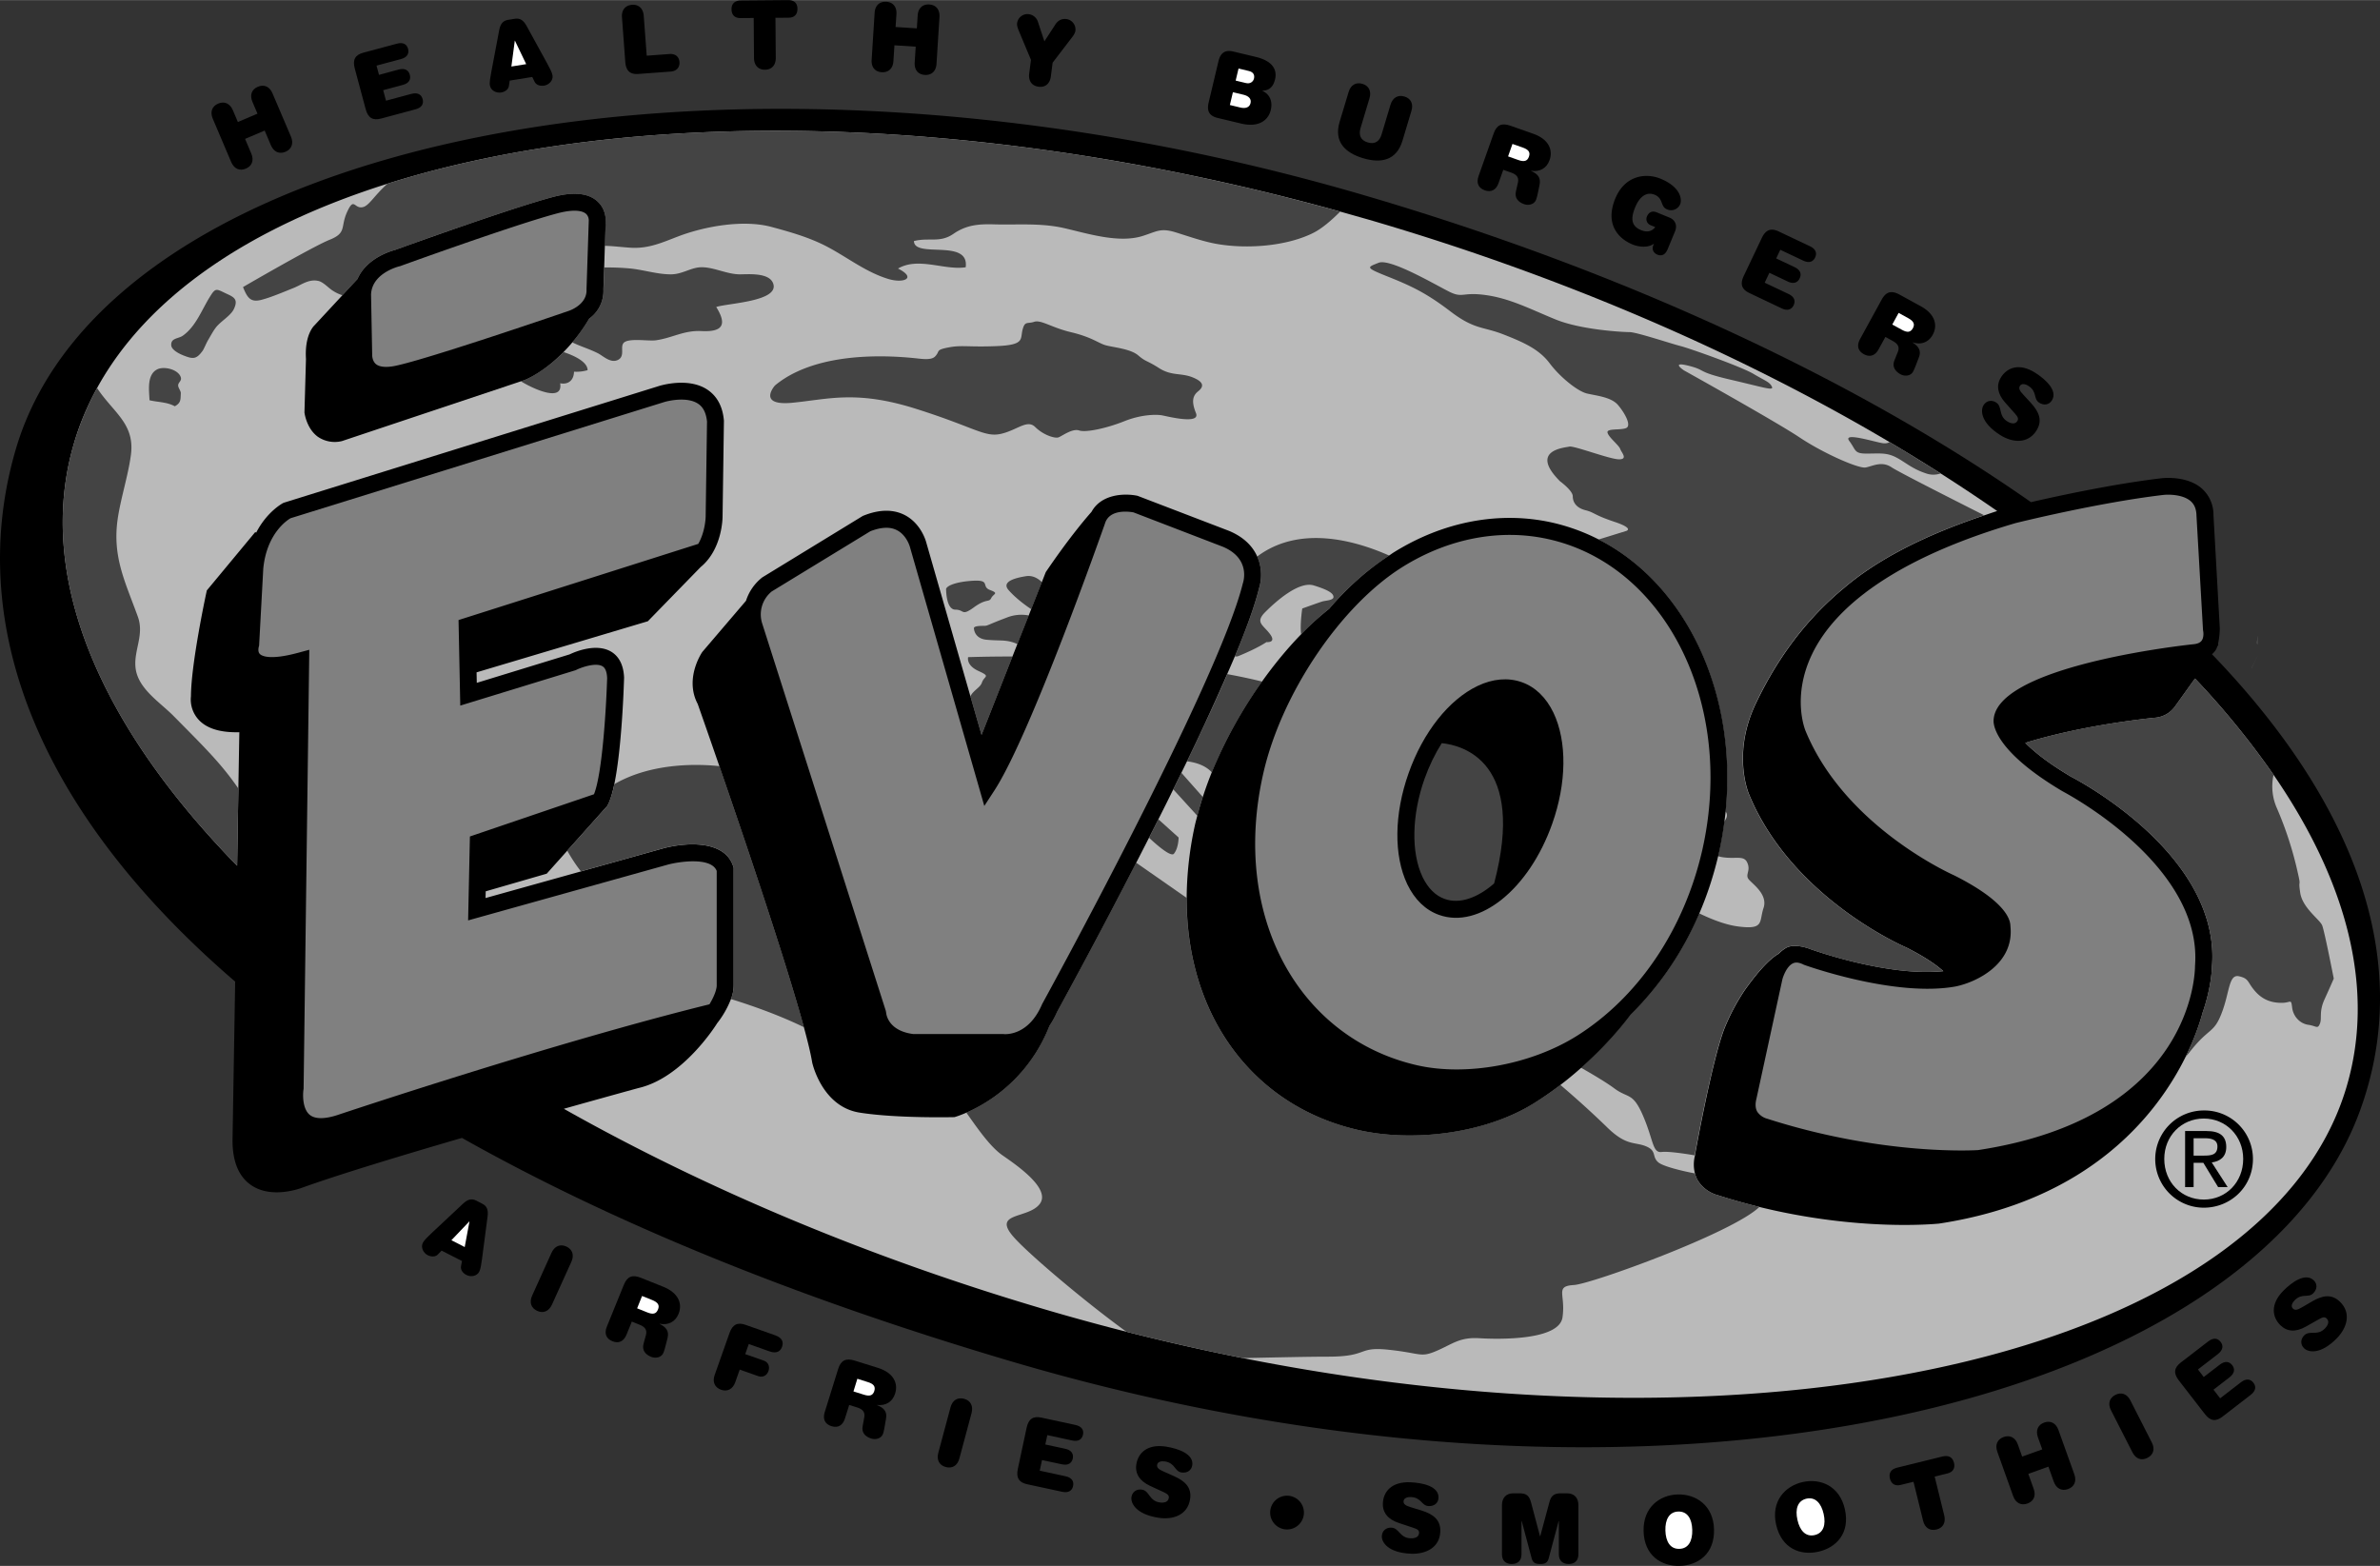 <svg xmlns="http://www.w3.org/2000/svg" width="2500" height="1645" viewBox="0 0 43.963 28.924"><rect x="0" y="0" width="43.963" height="28.924" fill="#333333" stroke="none"/><path d="M8.534 23.292l-.018.095c-.014.074.043.135.1.163.081.042.194.023.237-.061.026-.052.039-.149.051-.237l.103-.786c.014-.11-.007-.187-.098-.232l-.112-.058c-.09-.046-.163-.019-.245.058l-.578.541c-.065.062-.137.129-.163.18-.043.084.008.188.089.229.057.029.14.04.19-.015l.067-.069.377.192zM11.209 24.506c-.05.125-.013.221.104.268.116.047.209.003.26-.122l.098-.241.146.059c.088.035.142.089.115.188l-.044.161c-.033.121.032.2.142.244.079.031.188.014.225-.076.02-.049.035-.112.05-.17l.026-.104c.033-.13-.032-.203-.147-.259l.002-.003c.155.03.287-.031.349-.184.072-.179.005-.383-.28-.498l-.414-.166c-.161-.065-.256-.025-.318.13l-.314.773zM15.234 26.084c-.04.128.004.221.125.259.12.037.209-.014.249-.143l.078-.249.15.047c.09.028.147.078.129.179l-.03.164c-.024.123.048.196.16.231.082.025.189-.001.218-.094.016-.05.026-.114.036-.174l.018-.104c.023-.132-.047-.199-.167-.246l.001-.003c.158.018.285-.055.334-.212.058-.184-.025-.382-.32-.474l-.426-.133c-.165-.052-.257-.005-.307.155l-.248.797zM30.36 28.282c.012.456.331.65.668.642.338-.01.646-.221.633-.678-.012-.44-.334-.65-.668-.642s-.644.237-.633.678zM32.808 28.161c.101.445.45.575.78.501.329-.074.591-.341.49-.786-.097-.431-.453-.574-.779-.501s-.588.355-.491.786z"/><path fill="#fff" d="M8.584 23.034l-.246-.126.331-.347.003.001z"/><path d="M10.188 23.139c.056-.123.16-.166.273-.115.113.052.149.158.094.281l-.36.794c-.056.122-.16.166-.272.114-.113-.052-.149-.158-.094-.28l.359-.794z"/><path d="M11.769 24.166l.091-.228.188.075c.108.044.139.096.106.175-.032.08-.09.097-.198.053l-.187-.075z" fill="#fff"/><path d="M14.109 25.132c.091.032.112.118.086.192-.025.074-.097.127-.188.095l-.343-.121-.083.234c-.045.127-.145.179-.262.138-.117-.042-.163-.145-.118-.271l.275-.779c.057-.158.149-.201.296-.149l.547.193c.142.05.154.136.127.212-.026.075-.09.135-.232.085l-.383-.136-.065.187.343.12z"/><path d="M15.765 25.701l.072-.234.192.061c.112.034.146.084.121.166-.026.081-.082.103-.194.067l-.191-.06z" fill="#fff"/><path d="M17.558 25.994c.035-.13.13-.189.25-.157s.173.131.139.262l-.226.842c-.035.13-.13.189-.25.157s-.174-.131-.139-.262l.226-.842zM18.964 26.371c.035-.164.122-.219.274-.186l.626.135c.118.025.159.095.141.18-.019.086-.084.133-.202.107l-.457-.099-.037.173.366.079c.118.025.159.095.141.181-.019.085-.084.132-.202.106l-.366-.078-.042.196.476.103c.118.025.158.095.14.181-.019.085-.084.132-.202.106l-.645-.139c-.152-.032-.209-.118-.174-.282l.163-.763zM21.496 27.562l-.253-.117c-.189-.088-.28-.223-.253-.397.032-.207.2-.381.546-.328.23.036.52.138.487.347-.016.097-.1.146-.198.131-.133-.021-.111-.173-.308-.204-.067-.01-.134.006-.143.063-.009.055.036.087.117.122l.197.088c.2.089.329.208.295.425-.046.295-.319.384-.582.343-.419-.064-.518-.271-.501-.384.016-.097.097-.151.193-.136.142.021.131.206.326.236.081.013.158-.004.17-.08.01-.05-.024-.076-.093-.109z"/><circle cx="23.774" cy="27.939" r=".312"/><path d="M26.106 28.22l-.264-.088c-.199-.065-.305-.188-.298-.365.009-.21.156-.401.506-.388.232.009.531.076.522.288-.004.098-.081.156-.181.152-.135-.005-.131-.159-.33-.167-.068-.003-.132.021-.135.079-.002.056.046.082.131.108l.206.063c.209.066.351.17.342.389-.012.299-.273.418-.539.408-.424-.017-.546-.211-.541-.324.004-.099.078-.162.176-.158.144.006.154.19.352.197.082.004.156-.021.16-.099.003-.049-.033-.072-.107-.095zM28.619 27.751c.033-.124.086-.168.214-.168h.113c.139 0 .21.09.21.219v.907c0 .12-.071.18-.18.18s-.181-.06-.181-.18v-.612h-.004l-.182.681c-.022.085-.063.111-.159.111-.097 0-.137-.026-.159-.111l-.182-.682h-.004v.613c0 .12-.071.18-.181.18-.108 0-.18-.06-.18-.18v-.907c0-.129.071-.219.21-.219h.114c.127 0 .18.044.213.168l.166.625h.004l.168-.625z"/><path d="M31.259 28.258c.006.204-.07.347-.238.351-.168.005-.252-.133-.258-.338-.006-.204.071-.347.238-.351.168-.005.253.133.258.338zM33.686 27.964c.045.2-.003.354-.167.391s-.273-.082-.317-.281c-.045-.2.003-.354.166-.392.163-.036.273.082.318.282z" fill="#fff"/><path d="M35.109 27.428c-.11.027-.176-.025-.199-.119-.022-.093.011-.17.135-.2l.836-.206c.124-.03.189.022.213.116.022.093-.011.17-.121.197l-.236.058.177.719c.032.131-.023.229-.144.259-.121.029-.215-.031-.247-.162l-.177-.72-.237.058zM37.644 26.548c-.045-.127 0-.23.116-.272.117-.042.218.01.263.137l.294.82c.045.127 0 .23-.117.272s-.217-.01-.263-.137l-.099-.277-.371.133.099.277c.046.127.001.23-.116.271-.116.042-.217-.01-.263-.137l-.293-.82c-.045-.127 0-.23.117-.272.116-.042.217.01.262.137l.08.225.371-.133-.08-.224zM38.994 26.049c-.062-.119-.03-.228.081-.284.11-.057.217-.018.277.102l.396.777c.062.12.03.229-.081.284-.11.057-.216.019-.277-.102l-.396-.777zM40.247 25.498c-.103-.133-.088-.234.035-.33l.508-.391c.096-.074.175-.061.229.009.053.069.046.149-.049.224l-.37.285.107.14.297-.229c.096-.073.175-.06.229.01.053.069.047.149-.049.224l-.297.229.123.159.385-.297c.096-.074.175-.06.229.009.054.069.047.15-.049.224l-.522.403c-.123.095-.225.083-.327-.05l-.479-.619zM42.836 24.367l-.243.137c-.182.103-.344.098-.47-.026-.15-.147-.192-.386.053-.635.163-.166.414-.341.565-.192.07.068.061.165-.01.236-.094.096-.205-.011-.345.131-.048.049-.074.112-.032.152.039.04.092.022.168-.023l.186-.108c.189-.111.361-.146.518.008.213.21.125.484-.062.674-.297.302-.522.262-.604.182-.07-.068-.067-.167.002-.236.101-.103.244.015.382-.127.058-.059.09-.131.035-.185-.036-.037-.077-.026-.143.012z"/><path d="M41.709 11.743l-.005.158-.021-.024c.008-.047.026-.134.026-.134zM41.666 12.185l.045-.09-.122.25.002-.011.075-.149z" fill="#555"/><path d="M5.033 1.721c-.053-.124-.155-.169-.27-.12-.115.048-.153.154-.1.278l.093.219-.362.154-.093-.219c-.053-.124-.156-.17-.271-.121s-.152.154-.1.278l.341.802c.053.124.156.17.271.121s.152-.154.1-.278l-.115-.271.362-.154.115.271c.053.124.156.169.27.121.114-.049.153-.155.101-.279l-.342-.802zM7.6 1.732l-.47.126-.052-.194.362-.097c.116-.031.153-.102.13-.187-.022-.085-.091-.128-.207-.097l-.362.098-.046-.171.452-.121c.116-.031.153-.104.131-.188-.023-.085-.091-.128-.207-.096l-.619.166c-.15.04-.203.129-.159.291l.202.754c.044.162.134.212.284.172l.637-.171c.117-.031.153-.103.131-.188-.023-.084-.091-.128-.207-.097zM10.107 1.169L9.726.475C9.671.377 9.609.328 9.51.345l-.125.02c-.1.016-.143.081-.164.191l-.147.778c-.016.087-.035.185-.025.241.015.094.117.146.207.132.062-.01.136-.05.145-.124l.014-.096.417-.067.042.087c.032.068.114.083.177.073.09-.015.171-.097.155-.189-.009-.058-.057-.144-.099-.222z"/><path fill="#fff" d="M9.446 1.227L9.509.75h.003l.208.433z"/><path d="M12.366.996l-.42.031-.055-.738c-.011-.135-.093-.211-.217-.202-.124.01-.195.097-.185.231l.061.824c.013.167.091.234.246.222l.594-.044c.103-.008.168-.072.161-.175-.007-.103-.081-.157-.185-.149zM14.551 0l-.86.007c-.128.001-.179.067-.178.164.001.096.052.162.166.161l.243-.002.006.74c.001.135.079.217.203.216s.2-.084.199-.219l-.006-.74.243-.002c.114-.001.164-.068.163-.164 0-.097-.051-.162-.179-.161zM17.166.081c-.124-.008-.206.069-.215.203l-.015.238-.393-.025.016-.237c.008-.135-.063-.222-.188-.229s-.206.069-.215.203l-.055.869c-.009.135.062.222.187.229s.206-.069.215-.204l.019-.293.393.025-.019.293c-.008.135.063.222.188.229s.206-.069.215-.204l.055-.869c.007-.133-.064-.22-.188-.228zM19.697.35c-.079-.01-.15.021-.201.098l-.204.314-.118-.356a.204.204 0 0 0-.17-.146.194.194 0 0 0-.216.165c-.005.042.007.082.032.144l.224.535-.033.255c-.017.133.049.225.173.241.123.017.21-.056.227-.189l.033-.255.353-.461c.041-.053.062-.089.068-.131a.194.194 0 0 0-.168-.214zM23.192 1.048l-.407-.097c-.151-.036-.239.017-.278.18l-.181.76c-.039.163.016.25.167.286l.435.104c.313.074.498-.051.546-.252.035-.151-.013-.289-.156-.352l.001-.004c.138-.003.204-.084.234-.212.038-.164-.031-.335-.361-.413z"/><path d="M23.1 1.903c-.019.08-.091.104-.187.082l-.195-.047.056-.236.196.046c.094.023.149.075.13.155zM23.163 1.451c-.014.056-.069.1-.146.082l-.192-.046.053-.223.192.046c.083.02.109.073.093.141z" fill="#fff"/><path d="M25.942 1.781c-.119-.036-.217.021-.256.149l-.165.55c-.037.126-.121.19-.257.149-.136-.04-.169-.141-.132-.266l.165-.55c.039-.129-.011-.23-.13-.266-.119-.036-.217.021-.255.149l-.167.554c-.109.365.1.57.432.67s.619.043.729-.322l.166-.553c.039-.127-.01-.229-.13-.264zM28.322 2.469l-.42-.148c-.164-.058-.257-.015-.312.145l-.278.784c-.045.127-.004.222.115.264.118.041.209-.006.254-.133l.087-.246.148.052c.09.032.146.083.123.183l-.037.163c-.028.122.042.199.152.237.081.029.189.006.221-.085.018-.05.031-.113.043-.173l.021-.104c.027-.131-.04-.201-.158-.252l.002-.003c.156.024.286-.043.341-.199.064-.182-.011-.383-.302-.485z"/><path d="M28.242 2.893c-.029.081-.086.1-.196.061l-.189-.067.081-.23.189.066c.111.039.144.089.115.17z" fill="#fff"/><path d="M30.673 3.299c-.263-.108-.656-.071-.837.37-.192.47.057.736.317.844.128.053.297.062.395-.011l.003.002-.014.032c-.024.062 0 .134.076.165.104.043.162-.026.192-.101l.138-.333c.04-.099.007-.203-.103-.249l-.24-.098c-.081-.033-.145-.001-.177.076a.12.12 0 0 0 .062.16l.091.037c-.062.079-.147.103-.263.056-.188-.077-.19-.224-.108-.422.096-.232.235-.283.359-.232.164.067.105.22.226.269a.183.183 0 0 0 .245-.091c.038-.089.013-.32-.362-.474zM33.434 4.547l-.579-.274c-.141-.066-.237-.033-.31.118l-.335.705c-.072.152-.036.248.104.315l.596.283c.109.052.184.021.222-.058.037-.079.014-.156-.096-.208l-.439-.208.087-.183.338.161c.109.052.184.021.221-.058.038-.079.015-.156-.095-.208l-.338-.16.075-.16.423.2c.108.052.184.021.221-.058s.013-.155-.095-.207zM35.482 5.656l-.392-.215c-.152-.083-.251-.056-.332.092l-.4.73c-.064.118-.039.218.071.278s.208.028.272-.09l.126-.229.138.076c.083.046.13.105.092.2l-.062.155c-.048.115.009.202.111.259.075.041.186.036.232-.049.024-.046.048-.107.069-.163l.038-.099c.049-.125-.007-.206-.115-.275l.002-.003c.15.049.29.003.369-.141.093-.167.051-.378-.219-.526z"/><path d="M35.334 6.062c-.042.075-.101.085-.203.028l-.177-.097.117-.215.177.097c.103.057.127.111.086.187z" fill="#fff"/><path d="M37.596 6.885c-.295-.188-.52-.097-.632.08-.095.149-.066.309.072.466l.185.208c.051.057.07.094.043.137-.041.065-.118.049-.188.005-.167-.106-.083-.271-.204-.348-.082-.053-.179-.035-.231.048-.061.096-.054.324.304.552.225.143.511.172.672-.081.117-.185.048-.345-.1-.508l-.146-.159c-.061-.064-.089-.112-.059-.159.031-.049.099-.037.156 0 .168.107.087.238.2.311.084.054.181.042.233-.041.115-.177-.109-.386-.305-.511z"/><path d="M41.709 11.743l-.005.158-.021-.024c.008-.047.026-.134.026-.134zM41.666 12.185l.045-.09-.122.25.002-.011.075-.149z" fill="#414141"/><path d="M40.86 12.084l.002-.003a.472.472 0 0 0 .062-.068.268.268 0 0 0 .032-.07.212.212 0 0 0 .021-.037l-.007-.012c.031-.126.036-.286.033-.303l-.116-2.077a.649.649 0 0 0-.216-.493c-.28-.244-.729-.191-.748-.188-.866.102-1.877.319-2.407.441-3.29-2.301-7.599-4.29-12.355-5.68C13.4.16 1.965 2.567.29 8.303c-.92 3.151.33 6.625 4.054 9.828l-.049 2.932c0 .391.114.668.341.825.383.267.927.057.95.048.684-.245 1.827-.592 2.947-.918 2.695 1.519 6.059 2.919 10.129 4.123 12.02 3.555 22.939.777 24.924-4.606 1.034-2.805-.117-5.744-2.726-8.451z"/><path d="M43.33 20.125c-1.467 4.766-10.337 6.948-20.369 4.961a41.674 41.674 0 0 1-3.557-.87c-3.319-.969-6.37-2.259-8.989-3.736.8-.225 1.366-.38 1.382-.384.817-.19 1.425-1.155 1.45-1.196a1.74 1.74 0 0 0 .255-.446.68.68 0 0 0 .051-.255v-2.173l-.008-.022c-.157-.497-.886-.444-1.292-.335l-1.521.426-1.763.492.003-.124 1.127-.326.379-.424.74-.828.009-.017c.047-.088.086-.222.12-.383.14-.673.176-1.812.181-1.967-.011-.29-.137-.421-.239-.482-.284-.168-.688.012-.767.05l-1.715.526-.004-.194 3.164-.944.974-1c.4-.327.406-.907.406-.932l.025-1.766v-.009l-.001-.009c-.024-.257-.129-.447-.309-.565-.356-.233-.876-.069-.897-.062l-6.92 2.153-.013.005c-.016.009-.301.161-.501.55l-.015-.014-.896 1.08-.008.038c-.012.054-.282 1.315-.285 1.918a.551.551 0 0 0 .144.434c.152.164.406.238.75.229l-.018 1.04-.023 1.426C1.845 13.396.649 10.648 1.363 8.2c.104-.36.25-.705.43-1.034.93-1.695 2.825-2.973 5.364-3.774 4.464-1.409 10.915-1.345 17.597.514l.536.152c3.58 1.046 6.854 2.472 9.613 4.106a32.829 32.829 0 0 1 1.989 1.274c-.081.025-.158.053-.236.079-1.119.373-1.992.826-2.608 1.356-.808.669-1.308 1.472-1.622 2.139-.429.912-.129 1.631-.116 1.661.784 1.896 2.821 2.792 2.907 2.829.351.178.558.325.68.436-1.034.107-2.441-.402-2.456-.408 0 0-.287-.117-.453-.019a.678.678 0 0 0-.134.107c-.123.069-.321.244-.626.673a3.92 3.92 0 0 0-.374.706c-.226.581-.528 2.244-.545 2.344v.003l.001-.003.002-.012-.002.012a.663.663 0 0 0-.001.334c.013.047.03.093.057.136a.63.63 0 0 0 .37.267c.261.084.517.154.764.216 1.851.454 3.254.312 3.317.307 2.793-.425 4.033-2.024 4.556-3.082.174-.353.268-.646.313-.813.168-.484.173-.837.173-.854a2.21 2.21 0 0 0 .008-.181c0-1.964-2.506-3.271-2.615-3.328-.417-.247-.677-.457-.841-.622.651-.203 1.527-.372 2.376-.463a.504.504 0 0 0 .38-.197l.379-.529a15.071 15.071 0 0 1 1.452 1.78c1.365 1.984 1.894 3.988 1.332 5.813z" fill="#bababa"/><path d="M2.501 12.302c-.02-.314.164-.583.045-.913-.233-.644-.475-1.106-.371-1.812.057-.381.192-.794.243-1.174.077-.581-.325-.782-.625-1.237-.18.329-.325.674-.43 1.034-.715 2.448.481 5.196 3.017 7.79l.023-1.426c-.327-.475-.644-.779-1.195-1.338-.266-.269-.683-.519-.707-.924zM3.341 6.972c-.04-.148-.311-.216-.438-.15-.193.098-.149.388-.141.57.164.038.322.031.467.111.119-.065.104-.129.111-.238.003-.046-.05-.102-.049-.148.001-.058.067-.079.05-.145zM4.164 5.414c-.176-.084-.184-.101-.295.08-.146.238-.255.538-.492.705-.084.059-.223.041-.214.177.005.087.151.158.221.186.182.073.243.075.359-.084.025-.035.071-.149.101-.198.045-.075.087-.157.139-.226.088-.119.278-.221.337-.347.09-.19-.008-.224-.156-.293zM9.684 7.021l-.062.021c.261.158.783.385.725.036.156.03.253-.061.256-.214a.735.735 0 0 0 .251-.028c-.001-.153-.244-.268-.443-.334-.39.395-.723.517-.727.519zM10.884 5.884a3.672 3.672 0 0 1-.312.439c.15.074.318.122.473.201.098.05.232.188.367.124.143-.069.036-.242.109-.317.091-.094.462-.027.596-.047.306-.044.517-.187.842-.17.413.021.463-.137.271-.445.211-.071 1.176-.101 1.051-.437-.075-.2-.446-.167-.61-.166-.254 0-.503-.145-.743-.13-.177.012-.333.13-.536.13-.26 0-.521-.09-.782-.111a4.629 4.629 0 0 0-.448-.016l-.014.4a.64.64 0 0 1-.264.545z" fill="#444"/><path d="M6.689 3.827c-.149.022-.149-.192-.277.086-.128.277 0 .384-.32.513-.32.128-1.603.875-1.603.875.081.203.142.288.343.235.18-.047.41-.146.593-.219.152-.062.282-.169.458-.129.092.022.186.132.266.181a.7.7 0 0 0 .176.083l.279-.301c.169-.39.626-.519.691-.535.118-.043 2.146-.776 2.925-.981.361-.095.631-.071.8.07.18.149.168.361.167.378l-.016.456c.165.004.331.027.494.036.323.016.57-.098.86-.209.503-.192 1.214-.314 1.725-.176.334.09.663.183.974.337.401.201.748.491 1.184.624.287.087.531-.016.18-.192.377-.22.859.037 1.25-.024.073-.537-.949-.156-.956-.484.282-.071.479.039.728-.132.25-.173.483-.184.766-.176.436.011.847-.029 1.28.069.433.099 1.006.284 1.448.146.27-.085.333-.156.625-.064.247.077.514.172.769.214.543.091 1.258.04 1.752-.203.175-.086.356-.248.505-.397-6.683-1.861-13.134-1.925-17.598-.516-.261.235-.343.418-.468.435zM13.289 14.151c-.307-.034-1.217-.089-1.942.333a1.552 1.552 0 0 1-.12.383l-.009.017-.74.828c.067.118.154.258.253.382l1.521-.426c.406-.109 1.134-.162 1.292.335l.008.022v2.173a.68.68 0 0 1-.051.255c.354.109.876.289 1.349.52-.335-1.228-1.091-3.461-1.561-4.822zM25.658 24.932c.598.064.576.149.876.021.299-.128.427-.257.79-.235s1.474.043 1.538-.384c.063-.428-.149-.577.213-.599.322-.019 2.928-.962 3.424-1.442a12.102 12.102 0 0 1-.764-.216.625.625 0 0 1-.37-.267.538.538 0 0 1-.057-.136c-.239-.045-.585-.13-.674-.203-.128-.107-.021-.214-.234-.3-.214-.085-.363 0-.727-.362a17.77 17.77 0 0 0-.85-.77c-.157.12-.317.231-.478.331-.927.583-2.276.725-3.256.501-1.939-.442-3.177-2.108-3.17-4.287l-.932-.65a122.838 122.838 0 0 1-1.46 2.752c-.044.1-.092.186-.143.26a2.909 2.909 0 0 1-1.534 1.605c.186.26.429.623.671.791.277.192.897.62.684.897s-.876.149-.491.598c.259.303 1.314 1.197 2.092 1.761.723.184 1.44.347 2.153.487.573-.011 1.188-.026 1.564-.026.772.001.537-.192 1.135-.127zM14.636 7.438c.662-.064 1.175-.235 2.265.106 1.089.342 1.281.534 1.58.47.299-.063.491-.277.641-.128.15.149.363.214.428.192.064-.021.256-.171.385-.128.128.042.513-.043.833-.171.32-.128.598-.128.705-.107.106.021.704.171.619-.042-.086-.214-.064-.321.043-.406.106-.085.106-.171-.107-.256-.214-.086-.385-.021-.619-.171-.235-.15-.235-.107-.385-.235s-.491-.149-.619-.192-.257-.149-.62-.235-.555-.235-.683-.192c-.129.042-.171-.021-.214.149s.043.277-.47.299-.642-.021-.876.021c-.235.043-.192.063-.235.128s-.085.106-.299.086c-.214-.021-1.815-.235-2.691.491-.002 0-.343.384.319.321zM18.288 10.897c-.171-.063.021-.192-.32-.171s-.513.107-.491.171c0 0 0 .363.171.363s.107.128.342-.043c.235-.171.278-.085.32-.171.043-.084.149-.084-.022-.149zM18.95 10.642c-.141.023-.47.085-.32.256.129.147.305.278.419.353l.197-.499c-.083-.082-.187-.129-.296-.11zM18.588 11.41c-.342.128-.342.149-.406.149s-.192 0-.192.043c0 0 0 .192.235.214.234.021.32 0 .47.043a.558.558 0 0 1 .099.038l.21-.53a.73.73 0 0 0-.416.043zM21.927 14.062c.15.018.332.068.458.203a8.413 8.413 0 0 1 .928-1.677c-.146-.036-.36-.085-.642-.137-.217.5-.473 1.05-.744 1.611zM18.703 12.125c-.264 0-.536.003-.82.012 0 0-.043.149.192.256.234.107.106.086.063.214-.03.092-.157.141-.213.253l.206.715.572-1.45zM21.685 15.768c.086-.106.086-.299.086-.299l-.373-.336-.172.341c.178.167.409.357.459.294zM21.673 14.58l.444.488c.029-.114.062-.23.101-.348l-.395-.446c-.05.102-.099.205-.15.306zM23.259 10.86c-.079.322-.238.76-.448 1.263a.11.11 0 0 0 .07-.008c.363-.149.513-.256.513-.256s.192.021.064-.15c-.129-.171-.278-.213-.086-.405s.62-.577.897-.491c.277.085.363.149.363.213s-.149.064-.214.085-.363.128-.363.128-.046.299-.02.475c.169-.173.341-.332.516-.468a5.124 5.124 0 0 1 1.109-.986c-.637-.282-1.659-.567-2.438.019a.825.825 0 0 1 .037.581zM31.312 21.329l-.002.012z" fill="#444"/><path d="M34.459 8.634c-.129.021-.77-.257-1.218-.556-.449-.299-2.137-1.239-2.137-1.239s-.256-.171.086-.085c.342.085.128.106.769.256.642.149.812.214.77.128s-.128-.107-.342-.235-1.175-.47-1.346-.513-.812-.257-.94-.257c-.128 0-.896-.042-1.367-.234-.47-.192-.833-.385-1.281-.449s-.427.064-.684-.064c-.256-.128-1.089-.619-1.303-.534-.214.086-.257.085.171.256.427.171.705.299 1.153.641s.598.277.982.427.662.278.854.534.513.513.684.556c.171.042.448.063.577.213.128.15.256.384.149.427-.107.043-.363 0-.342.085.021.086.214.235.234.3.021.063.15.192-.021.192s-.834-.256-.919-.235c-.086.021-.748.064-.171.641 0 0 .235.171.235.277 0 .107.063.214.234.257s.149.085.534.214c.385.128.214.171.214.171l-.505.156c1.616.829 2.564 2.84 2.343 5.026a.093.093 0 0 1 .021.029c.019.056-.005.104-.043.154a6.672 6.672 0 0 1-.105.597l-.011.044a.728.728 0 0 0 .073.017c.257.043.406-.043.47.106.064.149-.042.214.021.3.064.085.363.277.278.533-.086.257.021.406-.471.342-.241-.031-.51-.141-.719-.243a5.81 5.81 0 0 1-1.267 1.87 6.853 6.853 0 0 1-.916.982c.196.111.465.269.616.382.257.192.342.063.534.513.192.448.171.684.342.662.117-.015.428.031.609.062.017-.1.319-1.763.545-2.344a3.92 3.92 0 0 1 .374-.706c.305-.429.503-.604.626-.673a.678.678 0 0 1 .134-.107c.166-.099.453.019.453.019.015.006 1.422.516 2.456.408-.122-.11-.329-.258-.68-.436-.086-.037-2.123-.934-2.907-2.829-.013-.03-.312-.749.116-1.661.314-.667.814-1.47 1.622-2.139.616-.53 1.489-.983 2.608-1.356-.658-.332-1.584-.802-1.706-.883-.187-.128-.358-.021-.486.001zM41.037 18.716c.15-.385.129-.727.321-.684.191.043.149.106.299.277s.32.214.491.214.171-.085.192.086.149.299.299.32.171.085.214-.021c.042-.107-.021-.214.085-.449.107-.234.171-.384.171-.384s-.171-.876-.214-.982c-.042-.107-.362-.321-.405-.599s.021-.085-.043-.363a6.598 6.598 0 0 0-.385-1.196.988.988 0 0 1-.065-.624 14.99 14.99 0 0 0-1.452-1.78l-.379.529a.5.5 0 0 1-.38.197c-.849.091-1.725.26-2.376.463.164.165.424.375.841.622.109.057 2.615 1.364 2.615 3.328 0 .06-.003.12-.008.181 0 .017-.005.369-.173.854-.046.168-.14.461-.313.813a.711.711 0 0 0 .067-.075c.364-.471.449-.342.598-.727z" fill="#444"/><path d="M34.779 8.185c-.149-.021-.748-.213-.62-.042.129.171.086.234.32.234.235 0 .363-.021.534.064.171.085.299.214.556.299a.407.407 0 0 0 .277.004c-.308-.196-.622-.39-.943-.58-.025.017-.064.029-.124.021z" fill="#444"/><path d="M11.021 3.705c-.169-.142-.438-.165-.8-.07-.779.205-2.807.938-2.925.981-.066.017-.523.146-.692.535l-.279.301-.516.556c-.007.006-.185.172-.157.62l-.028.99c.002.014.038.295.247.448a.552.552 0 0 0 .445.08l3.305-1.104.063-.021c.005-.002.337-.123.726-.52a3.257 3.257 0 0 0 .474-.617.63.63 0 0 0 .262-.544l.014-.4.013-.4.016-.456c-.001-.018.011-.23-.168-.379zM21.397 15.133c.092-.183.185-.367.275-.553l.15-.306.104-.213a44.707 44.707 0 0 0 .884-1.938c.21-.503.369-.94.448-1.263a.837.837 0 0 0-.035-.582c-.079-.179-.235-.353-.517-.472l-1.693-.649c-.228-.049-.666-.04-.85.295-.146.166-.445.524-.846 1.115l-.072.184-.197.499-.046.117-.21.53-.09.228-.571 1.449-.206-.715-.818-2.85c-.003-.01-.092-.343-.399-.499-.213-.107-.467-.103-.757.013l-.013.005-1.856 1.135a.896.896 0 0 0-.302.433l-.807.945c-.004.006-.336.486-.085.961.005.015.168.475.4 1.149.47 1.36 1.226 3.594 1.561 4.821.074.272.128.496.153.649.001.009.177.817.873.929.688.11 1.745.084 1.756.084.004-.001.089-.025.221-.083a2.906 2.906 0 0 0 1.534-1.605c.051-.074.099-.16.143-.26a122.838 122.838 0 0 0 1.868-3.553zM30.123 18.74a5.827 5.827 0 0 0 1.267-1.87c.144-.336.26-.688.347-1.055l.011-.044c.045-.199.08-.398.105-.597.008-.061.016-.122.022-.184.222-2.187-.727-4.197-2.343-5.026a3.648 3.648 0 0 0-.845-.309c-.979-.224-2.03-.026-2.956.556l-.07.048c-.41.269-.783.601-1.109.986a5.149 5.149 0 0 0-.516.468c-.253.26-.497.556-.724.874a8.435 8.435 0 0 0-.928 1.677 6.826 6.826 0 0 0-.268.804l-.033.126a6.42 6.42 0 0 0-.163 1.391c-.007 2.179 1.23 3.845 3.17 4.287.979.224 2.329.082 3.256-.501a6.411 6.411 0 0 0 .861-.648c.329-.291.641-.62.916-.983zM36.825 13.321c-.001-.009 0 .01 0 0z"/><path d="M7.38 4.917l.009-.002.009-.003c.02-.008 2.131-.772 2.902-.974.335-.088.469-.035.519.005.059.048.057.123.057.126l-.042 1.275c.015.281-.315.393-.329.397-.029.01-2.605.895-3.212 1.017-.162.032-.283.02-.349-.034-.067-.057-.069-.156-.069-.162l-.021-1.125c.017-.393.505-.515.526-.52zM13.105 18.55c-2.89.713-6.818 2.028-6.858 2.041-.172.058-.403.104-.528-.001-.134-.113-.127-.376-.113-.467l.002-.011.105-8.111-.2.054c-.54.147-.683.056-.714.023-.044-.045-.019-.131-.019-.132l.006-.021.077-1.422c.064-.659.451-.901.504-.932.033-.009 6.893-2.143 6.893-2.143.112-.035.44-.1.632.026.098.063.151.172.168.33l-.025 1.754c0 .005-.004.276-.137.507L8.47 11.452l.032 1.58 2.132-.654.012-.006c.106-.052.364-.138.483-.066.053.031.081.104.086.215-.014.473-.083 1.753-.243 2.149l-2.292.78L8.647 17l3.688-1.03c.204-.055.801-.147.904.116v2.12c0 .023-.009.137-.134.344zM14.255 10.924l1.821-1.112c.197-.077.362-.086.488-.022.182.09.241.303.242.305l1.376 4.791.187-.287c.669-1.029 1.985-4.77 2.041-4.928.085-.288.484-.216.528-.208l1.651.635c.506.214.385.629.369.675-.454 1.843-3.672 7.707-3.704 7.766l-.004.007-.003.007c-.254.592-.689.549-.708.547l-.009-.001h-.011-1.652c-.456-.06-.495-.358-.498-.393l-.007-.037-2.281-7.148a.547.547 0 0 1 .174-.597zM26.176 19.676c-2.167-.495-3.448-2.729-2.839-5.399.335-1.466 1.424-3.085 2.561-3.8.855-.537 1.822-.721 2.72-.516 1.799.41 2.978 2.255 2.978 4.397 0 .438-.049.89-.152 1.344-.335 1.466-1.18 2.717-2.316 3.431-.857.538-2.054.748-2.952.543z" fill="gray"/><path d="M27.294 12.669c-.53.253-1.007.854-1.274 1.61-.269.756-.277 1.523-.025 2.053.135.282.338.479.588.567.743.264 1.66-.475 2.088-1.68.269-.756.277-1.523.025-2.054-.135-.282-.338-.479-.588-.566-.251-.088-.532-.064-.814.07z"/><path d="M26.632 13.726c-.125.197-.233.42-.318.658-.237.669-.251 1.364-.037 1.814.099.206.24.347.41.406.277.099.606-.02.912-.286.593-2.245-.575-2.552-.967-2.592z" fill="#444"/><path d="M40.669 11.832c-.028.038-.08.061-.156.067-.625.067-3.688.474-3.688 1.422.002.118.094.595 1.274 1.294.034.019 2.593 1.354 2.447 3.225 0 .126-.041 2.799-4.008 3.403-.007 0-1.723.116-3.889-.578a.325.325 0 0 1-.188-.129c-.036-.061-.041-.142-.017-.239l.479-2.204c.015-.061.083-.247.195-.299.02-.01.079-.037.196.022l.008.004s1.679.609 2.809.399c.386-.081 1.081-.418 1.005-1.113 0-.003 0 .003 0 0 0-.144-.123-.475-1.031-.934-.028-.013-2.016-.889-2.751-2.667-.012-.027-.258-.633.115-1.416.479-1.006 1.778-1.846 3.759-2.427.009-.003 1.519-.378 2.731-.521h.001c.092-.011.361-.012.506.115.07.062.105.149.107.268l.121 2.118c.009.033.018.13-.025.19z" fill="gray"/><path d="M40.709 22.307c.489 0 .907-.38.907-.9a.896.896 0 0 0-.907-.896.898.898 0 1 0 0 1.796z"/><path d="M39.978 21.406c0-.425.32-.746.731-.746.406 0 .727.321.727.746 0 .433-.32.751-.727.751-.411 0-.731-.318-.731-.751z" fill="#bababa"/><path d="M40.52 21.478h.18l.273.449h.176l-.294-.456c.151-.02.268-.1.268-.285 0-.204-.121-.295-.365-.295h-.395v1.036h.157v-.449z"/><path d="M40.52 21.345v-.321h.213c.109 0 .227.024.227.152 0 .159-.119.169-.252.169h-.188z" fill="#bababa"/></svg>